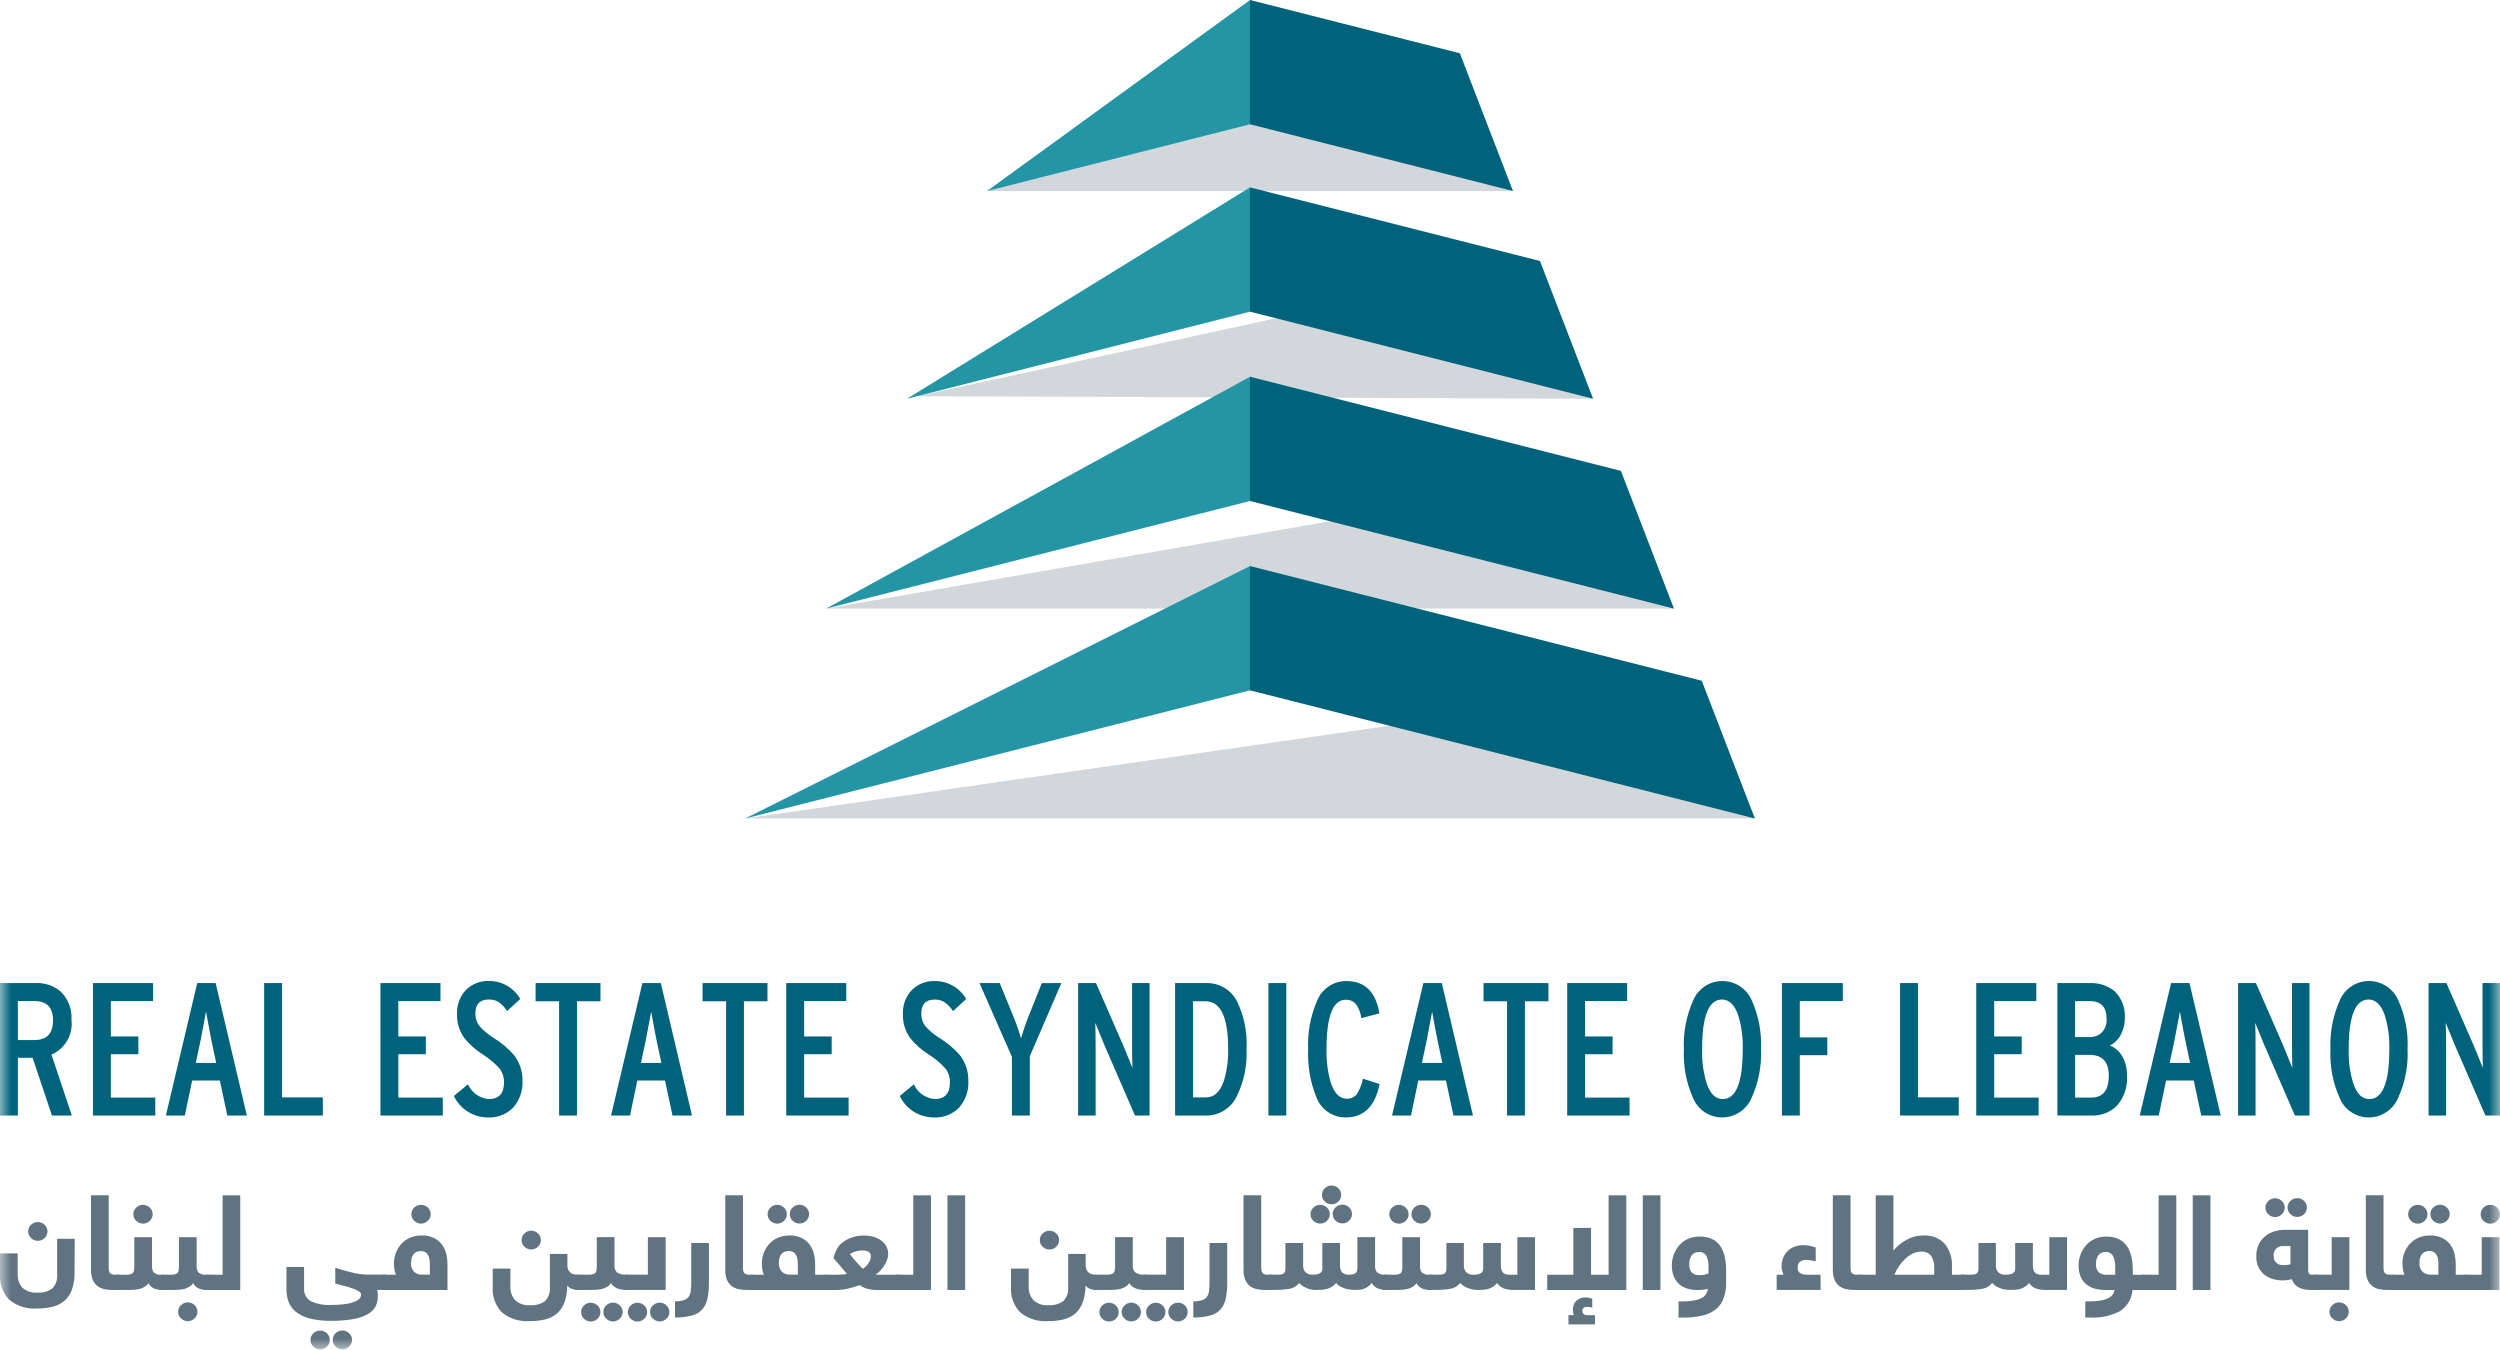 <svg width="113" height="61" viewBox="0 0 113 61" fill="none" xmlns="http://www.w3.org/2000/svg">
<path d="M44.613 8.635H68.389L65.55 2.537L44.613 8.635Z" fill="#D1D7DB"/>
<path d="M41.445 17.909L72.007 18.024L69.29 11.866L41.445 17.909Z" fill="#D1D7DB"/>
<path d="M37.336 27.51H75.664L72.964 21.335L37.336 27.51Z" fill="#D1D7DB"/>
<path d="M33.679 36.996H79.322L76.633 30.811L33.679 36.996Z" fill="#D1D7DB"/>
<path d="M56.5 0V5.617L68.387 8.635L65.986 2.408L56.5 0Z" fill="#00637B"/>
<path d="M56.5 8.47V14.087L72.007 18.024L69.606 11.797L56.5 8.47Z" fill="#00637B"/>
<path d="M56.5 17.028V22.645L75.664 27.51L73.265 21.284L56.5 17.028Z" fill="#00637B"/>
<path d="M56.5 25.586V31.203L79.321 36.997L76.92 30.77L56.5 25.586Z" fill="#00637B"/>
<path d="M56.5 0L44.613 8.635L56.5 5.617V0Z" fill="#2495A5"/>
<path d="M56.5 8.47V14.087L40.993 18.024L56.5 8.47Z" fill="#2495A5"/>
<path d="M56.5 17.028V22.645L37.336 27.51L56.5 17.028Z" fill="#2495A5"/>
<path d="M56.5 25.586V31.203L33.679 36.997L56.5 25.586Z" fill="#2495A5"/>
<mask id="mask0_608_2228" style="mask-type:luminance" maskUnits="userSpaceOnUse" x="0" y="0" width="113" height="61">
<path d="M113 0H0V60.99H113V0Z" fill="white"/>
</mask>
<g mask="url(#mask0_608_2228)">
<path d="M3.247 50.422H2.348L1.475 47.814H0.808V50.422H0V44.435H1.623C2.032 44.417 2.433 44.555 2.744 44.82C2.913 44.985 3.043 45.184 3.127 45.404C3.211 45.624 3.246 45.86 3.23 46.095C3.27 46.419 3.203 46.748 3.04 47.032C2.877 47.316 2.626 47.539 2.326 47.669L3.247 50.422ZM2.397 46.12C2.397 45.538 2.117 45.248 1.557 45.248H0.808V47.01H1.558C2.118 47.01 2.397 46.713 2.397 46.12Z" fill="#00637B"/>
<path d="M7.02 50.422H4.202V44.435H6.915V45.248H5.01V46.847H6.254V47.651H5.01V49.611H7.02L7.02 50.422Z" fill="#00637B"/>
<path d="M11.157 50.422H10.275L9.937 48.84H8.685L8.355 50.422H7.498L8.915 44.435H9.747L11.157 50.422ZM9.772 48.044L9.558 47.035C9.531 46.916 9.449 46.48 9.311 45.729C9.256 46.031 9.174 46.466 9.064 47.035L8.85 48.044H9.772Z" fill="#00637B"/>
<path d="M14.592 50.422H11.939V44.435H12.747V49.601H14.593L14.592 50.422Z" fill="#00637B"/>
<path d="M20.014 50.422H17.196V44.435H19.91V45.248H18.004V46.847H19.248V47.651H18.004V49.611H20.014L20.014 50.422Z" fill="#00637B"/>
<path d="M23.615 48.868C23.635 49.302 23.488 49.727 23.203 50.055C23.053 50.21 22.872 50.331 22.672 50.409C22.471 50.487 22.256 50.52 22.041 50.508C21.722 50.507 21.409 50.415 21.139 50.243C20.869 50.072 20.653 49.827 20.517 49.538L21.151 49.011C21.234 49.196 21.365 49.356 21.53 49.473C21.695 49.59 21.889 49.661 22.091 49.678C22.552 49.678 22.783 49.424 22.783 48.917C22.788 48.699 22.72 48.485 22.59 48.31C22.364 48.056 22.103 47.836 21.815 47.657C21.504 47.46 21.227 47.215 20.995 46.93C20.765 46.613 20.646 46.228 20.657 45.836C20.648 45.639 20.679 45.441 20.747 45.256C20.815 45.07 20.919 44.9 21.052 44.754C21.191 44.614 21.357 44.505 21.54 44.434C21.723 44.362 21.919 44.33 22.116 44.34C22.4 44.34 22.679 44.415 22.925 44.558C23.171 44.701 23.375 44.906 23.516 45.152L22.923 45.699C22.819 45.539 22.686 45.4 22.532 45.289C22.398 45.211 22.245 45.172 22.091 45.178C21.689 45.178 21.488 45.388 21.488 45.809C21.482 46.012 21.544 46.211 21.666 46.373C21.858 46.59 22.081 46.776 22.329 46.926C22.672 47.136 22.98 47.399 23.244 47.703C23.496 48.037 23.627 48.447 23.615 48.864" fill="#00637B"/>
<path d="M27.142 45.257H26.079V50.422H25.271V45.257H24.209V44.435H27.142V45.257Z" fill="#00637B"/>
<path d="M31.279 50.422H30.397L30.059 48.84H28.807L28.477 50.422H27.62L29.037 44.435H29.869L31.279 50.422ZM29.894 48.044L29.68 47.035C29.653 46.916 29.57 46.48 29.433 45.729C29.378 46.031 29.296 46.466 29.186 47.035L28.972 48.044H29.894Z" fill="#00637B"/>
<path d="M34.69 45.257H33.626V50.422H32.819V45.257H31.756V44.435H34.69V45.257Z" fill="#00637B"/>
<path d="M38.356 50.422H35.538V44.435H38.251V45.248H36.348V46.847H37.592V47.651H36.348V49.611H38.358L38.356 50.422Z" fill="#00637B"/>
<path d="M43.77 48.869C43.789 49.302 43.642 49.727 43.358 50.056C43.208 50.21 43.027 50.331 42.826 50.409C42.626 50.487 42.411 50.521 42.196 50.508C41.876 50.507 41.563 50.415 41.293 50.244C41.023 50.072 40.808 49.828 40.671 49.538L41.306 49.011C41.389 49.196 41.519 49.356 41.685 49.473C41.85 49.59 42.044 49.661 42.245 49.678C42.707 49.678 42.938 49.425 42.938 48.917C42.942 48.699 42.874 48.485 42.744 48.31C42.519 48.056 42.258 47.836 41.969 47.657C41.659 47.461 41.382 47.217 41.149 46.934C40.919 46.616 40.8 46.232 40.811 45.84C40.803 45.642 40.834 45.445 40.901 45.259C40.969 45.074 41.073 44.903 41.207 44.758C41.345 44.618 41.511 44.509 41.694 44.437C41.878 44.366 42.074 44.334 42.27 44.343C42.554 44.344 42.834 44.419 43.079 44.562C43.325 44.704 43.529 44.909 43.671 45.156L43.078 45.703C42.974 45.543 42.841 45.404 42.686 45.292C42.553 45.214 42.4 45.176 42.245 45.181C41.843 45.181 41.643 45.392 41.643 45.813C41.636 46.016 41.699 46.214 41.82 46.377C42.012 46.593 42.236 46.78 42.483 46.929C42.826 47.14 43.135 47.402 43.398 47.707C43.65 48.041 43.781 48.45 43.769 48.868" fill="#00637B"/>
<path d="M47.973 44.435L46.547 47.745V50.422H45.739V47.771L44.273 44.435H45.188L45.699 45.684C45.874 46.091 46.025 46.508 46.151 46.933C46.276 46.506 46.424 46.087 46.596 45.677L47.091 44.437L47.973 44.435Z" fill="#00637B"/>
<path d="M51.96 50.422H51.301L49.909 47.215C49.799 46.941 49.665 46.613 49.507 46.231C49.517 46.528 49.523 46.927 49.523 47.428V50.422H48.731V44.435H49.539L50.783 47.283L51.185 48.267C51.174 47.971 51.169 47.571 51.169 47.07V44.435H51.96V50.422Z" fill="#00637B"/>
<path d="M56.343 47.403C56.381 48.154 56.225 48.902 55.891 49.576C55.765 49.832 55.569 50.048 55.325 50.198C55.082 50.348 54.801 50.425 54.515 50.422H53.114V44.436H54.515C54.8 44.426 55.082 44.497 55.328 44.641C55.575 44.785 55.775 44.995 55.907 45.248C56.234 45.918 56.384 46.66 56.344 47.403M55.512 47.403C55.512 45.972 55.171 45.257 54.49 45.257H53.922V49.601H54.514C54.871 49.601 55.135 49.367 55.305 48.898C55.458 48.414 55.527 47.908 55.511 47.401" fill="#00637B"/>
<path d="M58.14 44.435H57.332V50.422H58.14V44.435Z" fill="#00637B"/>
<path d="M62.358 49.002C62.155 50.007 61.644 50.509 60.826 50.509C60.541 50.511 60.263 50.426 60.027 50.266C59.792 50.106 59.611 49.878 59.508 49.613C59.225 48.923 59.096 48.18 59.129 47.435C59.093 46.682 59.231 45.931 59.531 45.24C59.635 44.975 59.816 44.748 60.051 44.588C60.286 44.428 60.564 44.343 60.849 44.343C61.689 44.343 62.189 44.83 62.349 45.805L61.533 46.019C61.505 45.798 61.426 45.587 61.302 45.403C61.245 45.332 61.172 45.275 61.089 45.238C61.006 45.201 60.915 45.184 60.824 45.19C60.247 45.19 59.959 45.932 59.959 47.417C59.944 47.937 60.01 48.455 60.156 48.954C60.316 49.426 60.557 49.662 60.882 49.662C60.968 49.665 61.054 49.647 61.133 49.61C61.211 49.573 61.28 49.519 61.334 49.45C61.465 49.237 61.557 49.002 61.606 48.756L62.358 49.002Z" fill="#00637B"/>
<path d="M66.577 50.422H65.696L65.358 48.84H64.106L63.776 50.422H62.92L64.337 44.435H65.169L66.577 50.422ZM65.193 48.044L64.979 47.035C64.952 46.916 64.869 46.48 64.732 45.729C64.677 46.031 64.595 46.466 64.485 47.035L64.271 48.044H65.193Z" fill="#00637B"/>
<path d="M69.989 45.257H68.925V50.422H68.118V45.257H67.055V44.435H69.989V45.257Z" fill="#00637B"/>
<path d="M73.655 50.422H70.837V44.435H73.548V45.248H71.645V46.847H72.889V47.651H71.645V49.611H73.655L73.655 50.422Z" fill="#00637B"/>
<path d="M79.597 47.416C79.631 48.171 79.487 48.923 79.177 49.611C79.068 49.876 78.883 50.102 78.645 50.262C78.407 50.422 78.128 50.507 77.842 50.508C77.558 50.509 77.281 50.425 77.046 50.267C76.811 50.108 76.629 49.883 76.523 49.62C76.218 48.933 76.076 48.184 76.111 47.433C76.077 46.68 76.218 45.929 76.523 45.239C76.629 44.974 76.813 44.747 77.049 44.587C77.285 44.427 77.564 44.342 77.85 44.342C78.135 44.341 78.414 44.426 78.651 44.584C78.889 44.742 79.075 44.966 79.185 45.23C79.49 45.916 79.631 46.665 79.597 47.416ZM78.773 47.437C78.788 46.914 78.719 46.391 78.567 45.889C78.402 45.416 78.157 45.179 77.833 45.179C77.234 45.179 76.935 45.926 76.935 47.42C76.92 47.944 76.989 48.466 77.141 48.968C77.301 49.441 77.542 49.678 77.866 49.678C78.469 49.678 78.771 48.931 78.771 47.437" fill="#00637B"/>
<path d="M83.296 45.248H81.351V46.89H82.595V47.694H81.351V50.423H80.543V44.435H83.295L83.296 45.248Z" fill="#00637B"/>
<path d="M88.536 50.422H85.882V44.435H86.691V49.601H88.536L88.536 50.422Z" fill="#00637B"/>
<path d="M92.145 50.422H89.327V44.435H92.04V45.248H90.137V46.847H91.381V47.651H90.137V49.611H92.147L92.145 50.422Z" fill="#00637B"/>
<path d="M96.142 48.618C96.175 49.104 96.018 49.583 95.705 49.956C95.553 50.113 95.37 50.236 95.166 50.316C94.963 50.397 94.745 50.433 94.527 50.422H92.994V44.436H94.445C94.86 44.413 95.269 44.547 95.59 44.812C95.747 44.969 95.869 45.157 95.948 45.366C96.025 45.574 96.058 45.796 96.042 46.018C96.045 46.267 95.989 46.514 95.877 46.736C95.77 46.962 95.59 47.146 95.366 47.258C95.61 47.352 95.812 47.53 95.934 47.761C96.077 48.024 96.148 48.32 96.14 48.62M95.217 46.046C95.217 45.516 94.967 45.251 94.468 45.25H93.792V46.875H94.451C94.552 46.879 94.654 46.863 94.749 46.827C94.844 46.791 94.93 46.736 95.004 46.666C95.08 46.582 95.138 46.484 95.175 46.378C95.212 46.271 95.227 46.158 95.218 46.046M95.319 48.62C95.319 47.993 95.025 47.679 94.437 47.679H93.794V49.612H94.519C95.052 49.612 95.319 49.281 95.319 48.62Z" fill="#00637B"/>
<path d="M100.377 50.422H99.496L99.158 48.84H97.906L97.576 50.422H96.716L98.133 44.435H98.965L100.377 50.422ZM98.993 48.044L98.778 47.035C98.751 46.916 98.668 46.48 98.531 45.729C98.476 46.031 98.393 46.466 98.284 47.035L98.069 48.044H98.993Z" fill="#00637B"/>
<path d="M104.389 50.422H103.73L102.338 47.215C102.228 46.941 102.094 46.613 101.936 46.231C101.947 46.528 101.952 46.927 101.952 47.428V50.422H101.161V44.435H101.969L103.212 47.283C103.322 47.551 103.456 47.879 103.614 48.267C103.603 47.971 103.598 47.571 103.598 47.07V44.435H104.389V50.422Z" fill="#00637B"/>
<path d="M108.822 47.416C108.856 48.171 108.712 48.923 108.402 49.611C108.293 49.876 108.108 50.102 107.871 50.262C107.633 50.422 107.353 50.507 107.067 50.508C106.784 50.509 106.506 50.425 106.271 50.266C106.036 50.108 105.854 49.883 105.749 49.62C105.443 48.933 105.302 48.184 105.337 47.433C105.303 46.68 105.444 45.929 105.749 45.239C105.855 44.974 106.038 44.747 106.275 44.587C106.511 44.427 106.79 44.342 107.075 44.342C107.36 44.341 107.639 44.426 107.877 44.584C108.115 44.742 108.3 44.966 108.41 45.23C108.716 45.916 108.857 46.665 108.822 47.416ZM107.998 47.437C108.014 46.914 107.944 46.391 107.792 45.889C107.627 45.416 107.383 45.179 107.059 45.179C106.46 45.179 106.161 45.926 106.161 47.42C106.145 47.944 106.215 48.466 106.367 48.968C106.526 49.441 106.768 49.678 107.092 49.678C107.695 49.678 107.997 48.931 107.997 47.437" fill="#00637B"/>
<path d="M113 50.422H112.341L110.948 47.215C110.838 46.941 110.704 46.613 110.546 46.231C110.557 46.528 110.563 46.927 110.563 47.428V50.422H109.771V44.435H110.579L111.823 47.283C111.933 47.551 112.067 47.879 112.225 48.267C112.214 47.971 112.209 47.571 112.209 47.07V44.435H113V50.422Z" fill="#00637B"/>
<path d="M3.37 57.497C3.378 57.765 3.338 58.031 3.254 58.285C3.186 58.479 3.071 58.653 2.918 58.791C2.764 58.923 2.581 59.017 2.383 59.064C2.151 59.12 1.912 59.147 1.673 59.145C1.221 59.178 0.773 59.038 0.422 58.752C0.274 58.599 0.16 58.417 0.087 58.218C0.014 58.018 -0.015 57.805 -3.55765e-06 57.593V56.653H0.799V57.563C0.784 57.796 0.859 58.026 1.011 58.204C1.105 58.286 1.215 58.348 1.333 58.386C1.452 58.424 1.577 58.438 1.701 58.426C1.938 58.444 2.174 58.377 2.366 58.237C2.445 58.154 2.506 58.054 2.543 57.945C2.581 57.836 2.594 57.72 2.583 57.605V55.993H3.377L3.37 57.497ZM1.273 55.662C1.272 55.606 1.284 55.55 1.306 55.498C1.328 55.446 1.361 55.399 1.403 55.361C1.485 55.28 1.595 55.235 1.71 55.235C1.826 55.235 1.936 55.28 2.018 55.361C2.059 55.399 2.091 55.446 2.113 55.497C2.136 55.549 2.147 55.604 2.147 55.66C2.147 55.716 2.136 55.772 2.113 55.823C2.091 55.875 2.059 55.921 2.018 55.96C1.936 56.04 1.826 56.086 1.71 56.086C1.595 56.086 1.485 56.04 1.403 55.96C1.361 55.921 1.328 55.875 1.306 55.823C1.284 55.771 1.272 55.715 1.273 55.658" fill="#607380"/>
<path d="M5.566 57.947C5.575 58.044 5.555 58.142 5.508 58.228C5.486 58.255 5.458 58.276 5.427 58.29C5.395 58.303 5.361 58.309 5.326 58.306H5.068C4.938 58.308 4.809 58.292 4.683 58.261C4.573 58.234 4.47 58.183 4.382 58.11C4.294 58.035 4.226 57.939 4.185 57.831C4.134 57.694 4.11 57.547 4.114 57.4V54.027H4.914V57.293C4.914 57.433 4.939 57.522 4.991 57.56C5.056 57.602 5.132 57.622 5.209 57.617H5.326C5.357 57.617 5.388 57.62 5.418 57.625C5.447 57.632 5.474 57.646 5.495 57.667C5.52 57.696 5.537 57.73 5.545 57.768C5.559 57.826 5.565 57.887 5.564 57.947" fill="#607380"/>
<path d="M5.695 57.617C5.797 57.627 5.899 57.605 5.987 57.555C6.042 57.513 6.071 57.418 6.071 57.27V55.922H6.87V57.204C6.86 57.317 6.89 57.43 6.957 57.522C7.067 57.602 7.203 57.636 7.338 57.618C7.369 57.618 7.4 57.621 7.43 57.627C7.459 57.633 7.486 57.648 7.507 57.669C7.532 57.697 7.55 57.732 7.557 57.769C7.572 57.828 7.578 57.888 7.576 57.949C7.585 58.046 7.565 58.144 7.518 58.23C7.496 58.257 7.468 58.278 7.436 58.292C7.405 58.305 7.37 58.311 7.336 58.308C7.219 58.309 7.102 58.289 6.992 58.252C6.871 58.205 6.773 58.115 6.715 58C6.667 58.067 6.606 58.123 6.536 58.165C6.467 58.207 6.393 58.238 6.315 58.258C6.235 58.278 6.154 58.291 6.072 58.297C5.988 58.303 5.904 58.306 5.821 58.306H5.318C5.287 58.306 5.256 58.303 5.226 58.297C5.197 58.291 5.17 58.276 5.149 58.255C5.124 58.227 5.107 58.192 5.099 58.155C5.085 58.096 5.079 58.035 5.081 57.975C5.072 57.878 5.092 57.78 5.139 57.694C5.161 57.667 5.189 57.646 5.22 57.633C5.252 57.619 5.286 57.613 5.32 57.616L5.695 57.617ZM6.027 54.885C6.027 54.829 6.038 54.773 6.06 54.721C6.082 54.669 6.115 54.622 6.157 54.584C6.239 54.503 6.349 54.458 6.464 54.458C6.579 54.458 6.689 54.503 6.772 54.584C6.812 54.622 6.845 54.669 6.867 54.72C6.889 54.772 6.901 54.827 6.901 54.883C6.901 54.939 6.889 54.995 6.867 55.046C6.845 55.098 6.812 55.144 6.772 55.183C6.689 55.263 6.579 55.309 6.464 55.309C6.349 55.309 6.239 55.263 6.157 55.183C6.115 55.144 6.082 55.098 6.06 55.046C6.038 54.994 6.027 54.938 6.027 54.881" fill="#607380"/>
<path d="M7.713 57.617C7.815 57.626 7.917 57.604 8.005 57.554C8.06 57.512 8.088 57.418 8.088 57.27V55.922H8.888V57.204C8.877 57.317 8.908 57.43 8.974 57.522C9.084 57.602 9.221 57.636 9.355 57.617C9.386 57.617 9.417 57.62 9.448 57.627C9.477 57.633 9.504 57.647 9.525 57.668C9.55 57.697 9.567 57.731 9.575 57.769C9.589 57.828 9.595 57.888 9.594 57.948C9.603 58.046 9.582 58.144 9.535 58.23C9.514 58.257 9.486 58.278 9.454 58.291C9.423 58.305 9.388 58.311 9.354 58.308C9.237 58.308 9.12 58.289 9.01 58.251C8.889 58.205 8.791 58.115 8.733 58C8.685 58.066 8.624 58.123 8.554 58.165C8.485 58.206 8.411 58.238 8.333 58.258C8.253 58.278 8.172 58.291 8.09 58.296C8.006 58.302 7.922 58.306 7.839 58.306H7.336C7.305 58.306 7.274 58.303 7.244 58.296C7.215 58.29 7.188 58.276 7.167 58.255C7.142 58.226 7.124 58.191 7.117 58.154C7.103 58.095 7.097 58.035 7.099 57.974C7.09 57.877 7.11 57.779 7.157 57.693C7.179 57.666 7.206 57.645 7.238 57.632C7.27 57.618 7.304 57.612 7.338 57.615L7.713 57.617ZM8.051 59.295C8.051 59.238 8.062 59.182 8.084 59.13C8.106 59.078 8.139 59.032 8.181 58.993C8.263 58.913 8.373 58.867 8.488 58.867C8.603 58.867 8.714 58.913 8.796 58.993C8.836 59.032 8.869 59.078 8.891 59.13C8.913 59.181 8.925 59.237 8.925 59.293C8.925 59.349 8.913 59.404 8.891 59.456C8.869 59.507 8.836 59.554 8.796 59.592C8.714 59.673 8.603 59.718 8.488 59.718C8.373 59.718 8.263 59.673 8.181 59.592C8.139 59.554 8.106 59.507 8.084 59.455C8.062 59.403 8.051 59.347 8.051 59.291" fill="#607380"/>
<path d="M10.062 57.617V54.029H10.859V58.307H9.352C9.321 58.307 9.29 58.304 9.259 58.298C9.23 58.292 9.203 58.277 9.183 58.256C9.157 58.227 9.14 58.193 9.132 58.156C9.118 58.097 9.112 58.036 9.114 57.976C9.105 57.878 9.126 57.78 9.172 57.694C9.194 57.668 9.222 57.647 9.254 57.633C9.285 57.619 9.32 57.614 9.354 57.616L10.062 57.617Z" fill="#607380"/>
<path d="M17.049 58.307C17.057 58.342 17.064 58.383 17.071 58.427C17.077 58.478 17.08 58.531 17.08 58.583C17.081 58.737 17.049 58.891 16.984 59.032C16.909 59.179 16.793 59.301 16.649 59.383C16.449 59.498 16.23 59.577 16.003 59.617C15.665 59.679 15.321 59.707 14.976 59.701C14.642 59.709 14.307 59.672 13.983 59.59C13.757 59.533 13.545 59.429 13.362 59.285C13.215 59.165 13.104 59.007 13.039 58.829C12.976 58.647 12.945 58.456 12.947 58.263V57.269H13.745V58.239C13.737 58.351 13.76 58.463 13.811 58.563C13.862 58.663 13.939 58.747 14.034 58.806C14.332 58.945 14.661 59.006 14.989 58.982C15.22 58.985 15.452 58.968 15.681 58.932C15.821 58.91 15.957 58.87 16.087 58.812C16.163 58.78 16.229 58.728 16.277 58.661C16.304 58.62 16.32 58.572 16.323 58.523C16.322 58.495 16.313 58.467 16.299 58.443C16.284 58.418 16.264 58.398 16.24 58.383C16.167 58.331 16.087 58.29 16.003 58.26C15.883 58.214 15.759 58.175 15.634 58.143C15.491 58.105 15.331 58.064 15.154 58.02V57.307C15.425 57.391 15.684 57.462 15.932 57.522C16.149 57.578 16.371 57.608 16.594 57.612H17.363C17.394 57.612 17.425 57.615 17.455 57.621C17.484 57.628 17.511 57.642 17.532 57.663C17.557 57.691 17.575 57.726 17.582 57.764C17.596 57.822 17.602 57.883 17.601 57.943C17.61 58.041 17.589 58.139 17.543 58.225C17.521 58.252 17.493 58.273 17.461 58.286C17.43 58.3 17.395 58.305 17.361 58.303L17.049 58.307ZM14.034 60.568C14.033 60.511 14.044 60.455 14.066 60.403C14.089 60.351 14.122 60.305 14.163 60.266C14.245 60.186 14.356 60.141 14.471 60.141C14.586 60.141 14.696 60.186 14.778 60.266C14.819 60.305 14.851 60.351 14.874 60.403C14.896 60.454 14.907 60.51 14.907 60.566C14.907 60.622 14.896 60.678 14.874 60.729C14.851 60.781 14.819 60.827 14.778 60.865C14.696 60.946 14.586 60.991 14.471 60.991C14.356 60.991 14.245 60.946 14.163 60.865C14.122 60.827 14.089 60.78 14.066 60.728C14.044 60.676 14.033 60.62 14.034 60.564M15.039 60.564C15.038 60.507 15.049 60.451 15.072 60.399C15.094 60.347 15.127 60.301 15.168 60.262C15.25 60.182 15.361 60.137 15.476 60.137C15.591 60.137 15.701 60.182 15.783 60.262C15.824 60.301 15.857 60.347 15.879 60.399C15.901 60.45 15.912 60.506 15.912 60.562C15.912 60.618 15.901 60.673 15.879 60.725C15.857 60.776 15.824 60.823 15.783 60.861C15.701 60.942 15.591 60.987 15.476 60.987C15.361 60.987 15.25 60.942 15.168 60.861C15.127 60.823 15.094 60.776 15.072 60.724C15.049 60.672 15.038 60.616 15.039 60.56" fill="#607380"/>
<path d="M17.898 57.617C17.861 57.541 17.837 57.459 17.827 57.375C17.813 57.285 17.806 57.194 17.805 57.102C17.806 56.945 17.834 56.789 17.889 56.641C17.942 56.492 18.024 56.355 18.129 56.237C18.238 56.116 18.372 56.019 18.52 55.952C18.689 55.878 18.872 55.841 19.057 55.844C19.257 55.837 19.456 55.879 19.636 55.967C19.779 56.041 19.901 56.148 19.994 56.279C20.081 56.406 20.143 56.548 20.176 56.698C20.21 56.845 20.226 56.995 20.226 57.145V58.307H17.362C17.331 58.308 17.3 58.305 17.27 58.298C17.241 58.292 17.214 58.278 17.193 58.257C17.168 58.228 17.15 58.193 17.142 58.156C17.129 58.097 17.123 58.037 17.124 57.977C17.116 57.879 17.136 57.781 17.183 57.695C17.204 57.669 17.232 57.648 17.264 57.634C17.295 57.621 17.33 57.615 17.364 57.617H17.898ZM18.58 57.065C18.571 57.143 18.58 57.222 18.605 57.297C18.631 57.372 18.673 57.44 18.728 57.496C18.829 57.577 18.955 57.62 19.085 57.616H19.429V57.161C19.429 57.084 19.424 57.007 19.414 56.93C19.405 56.862 19.384 56.796 19.352 56.735C19.322 56.68 19.279 56.633 19.226 56.6C19.165 56.564 19.095 56.547 19.025 56.55C18.951 56.547 18.878 56.562 18.812 56.594C18.759 56.623 18.713 56.663 18.677 56.711C18.641 56.76 18.616 56.816 18.603 56.876C18.589 56.938 18.582 57.001 18.582 57.064M18.594 54.883C18.593 54.827 18.604 54.771 18.627 54.719C18.649 54.667 18.682 54.62 18.723 54.582C18.805 54.501 18.916 54.456 19.031 54.456C19.146 54.456 19.256 54.501 19.338 54.582C19.379 54.62 19.412 54.667 19.434 54.718C19.456 54.77 19.468 54.825 19.468 54.881C19.468 54.938 19.456 54.993 19.434 55.044C19.412 55.096 19.379 55.142 19.338 55.181C19.256 55.261 19.146 55.307 19.031 55.307C18.916 55.307 18.805 55.261 18.723 55.181C18.682 55.142 18.649 55.096 18.627 55.044C18.604 54.992 18.593 54.936 18.594 54.879" fill="#607380"/>
<path d="M26.108 58.306C26.029 58.303 25.95 58.289 25.874 58.265C25.781 58.24 25.699 58.185 25.641 58.109C25.641 58.371 25.596 58.632 25.509 58.879C25.439 59.069 25.324 59.239 25.173 59.373C25.021 59.501 24.841 59.592 24.647 59.637C24.417 59.692 24.181 59.718 23.944 59.715C23.492 59.748 23.045 59.609 22.692 59.325C22.544 59.173 22.43 58.99 22.357 58.79C22.284 58.589 22.255 58.376 22.271 58.163V57.342H23.07V58.134C23.062 58.25 23.078 58.367 23.116 58.477C23.154 58.587 23.214 58.688 23.292 58.775C23.383 58.854 23.488 58.914 23.602 58.953C23.716 58.991 23.836 59.005 23.956 58.996C24.198 59.016 24.439 58.949 24.636 58.808C24.716 58.725 24.777 58.625 24.814 58.516C24.852 58.407 24.866 58.291 24.854 58.176V56.678H25.647V57.199C25.644 57.268 25.658 57.337 25.686 57.4C25.711 57.451 25.746 57.495 25.791 57.529C25.835 57.562 25.885 57.585 25.939 57.598C25.994 57.612 26.051 57.619 26.108 57.619C26.139 57.619 26.17 57.622 26.201 57.628C26.23 57.634 26.256 57.648 26.277 57.669C26.303 57.698 26.32 57.733 26.328 57.77C26.342 57.829 26.348 57.889 26.346 57.949C26.355 58.047 26.335 58.145 26.288 58.231C26.266 58.257 26.238 58.278 26.207 58.292C26.175 58.306 26.141 58.311 26.107 58.309M23.574 56.053C23.574 55.997 23.585 55.941 23.607 55.889C23.629 55.837 23.663 55.79 23.704 55.752C23.786 55.671 23.897 55.626 24.012 55.626C24.127 55.626 24.237 55.671 24.319 55.752C24.36 55.79 24.392 55.837 24.415 55.888C24.437 55.94 24.448 55.995 24.448 56.051C24.448 56.107 24.437 56.163 24.415 56.214C24.392 56.266 24.36 56.312 24.319 56.351C24.237 56.431 24.127 56.477 24.012 56.477C23.897 56.477 23.786 56.431 23.704 56.351C23.663 56.312 23.629 56.266 23.607 56.214C23.585 56.162 23.574 56.106 23.574 56.049" fill="#607380"/>
<path d="M28.308 58.305C28.247 58.305 28.185 58.3 28.124 58.293C28.059 58.285 27.995 58.27 27.933 58.248C27.871 58.225 27.812 58.194 27.758 58.155C27.701 58.114 27.654 58.061 27.619 57.999C27.572 58.066 27.511 58.122 27.441 58.164C27.372 58.206 27.297 58.237 27.22 58.257C27.14 58.277 27.059 58.29 26.977 58.296C26.893 58.302 26.809 58.305 26.726 58.305H26.108C26.077 58.305 26.046 58.302 26.016 58.296C25.987 58.29 25.96 58.275 25.939 58.254C25.914 58.225 25.897 58.191 25.889 58.154C25.875 58.095 25.869 58.034 25.87 57.974C25.861 57.876 25.882 57.778 25.929 57.692C25.95 57.666 25.978 57.645 26.01 57.631C26.041 57.617 26.076 57.612 26.11 57.614H26.6C26.701 57.624 26.803 57.602 26.892 57.552C26.948 57.51 26.975 57.415 26.975 57.267V55.919H27.775V57.201C27.769 57.259 27.777 57.319 27.798 57.374C27.819 57.429 27.852 57.478 27.895 57.518C28.019 57.594 28.165 57.628 28.31 57.614C28.341 57.614 28.372 57.617 28.402 57.623C28.431 57.63 28.458 57.644 28.479 57.665C28.505 57.694 28.522 57.728 28.529 57.766C28.544 57.824 28.55 57.885 28.548 57.945C28.557 58.043 28.537 58.141 28.49 58.227C28.468 58.254 28.44 58.275 28.409 58.288C28.377 58.302 28.343 58.307 28.308 58.305ZM26.266 59.31C26.265 59.253 26.276 59.197 26.299 59.145C26.321 59.093 26.354 59.047 26.395 59.008C26.477 58.928 26.588 58.883 26.703 58.883C26.818 58.883 26.928 58.928 27.011 59.008C27.051 59.047 27.084 59.093 27.106 59.145C27.128 59.196 27.14 59.252 27.14 59.308C27.14 59.364 27.128 59.419 27.106 59.471C27.084 59.522 27.051 59.569 27.011 59.607C26.928 59.688 26.818 59.733 26.703 59.733C26.588 59.733 26.477 59.688 26.395 59.607C26.354 59.569 26.321 59.522 26.299 59.47C26.277 59.418 26.266 59.362 26.266 59.306M27.271 59.306C27.27 59.249 27.282 59.193 27.304 59.141C27.326 59.089 27.359 59.043 27.401 59.004C27.483 58.924 27.593 58.878 27.708 58.878C27.823 58.878 27.934 58.924 28.016 59.004C28.057 59.043 28.089 59.089 28.111 59.141C28.134 59.192 28.145 59.248 28.145 59.304C28.145 59.36 28.134 59.415 28.111 59.467C28.089 59.518 28.057 59.565 28.016 59.603C27.934 59.684 27.823 59.729 27.708 59.729C27.593 59.729 27.483 59.684 27.401 59.603C27.359 59.565 27.326 59.518 27.304 59.466C27.282 59.414 27.27 59.358 27.271 59.302" fill="#607380"/>
<path d="M28.31 58.305C28.279 58.305 28.248 58.301 28.218 58.293C28.189 58.285 28.163 58.269 28.141 58.248C28.116 58.22 28.099 58.187 28.091 58.15C28.077 58.092 28.07 58.032 28.072 57.972C28.063 57.875 28.084 57.778 28.131 57.693C28.152 57.666 28.18 57.645 28.212 57.632C28.243 57.618 28.278 57.613 28.312 57.616H29.284V55.92H30.088V58.305H28.31ZM28.378 59.31C28.377 59.253 28.388 59.197 28.41 59.145C28.433 59.093 28.466 59.047 28.507 59.008C28.589 58.928 28.7 58.883 28.815 58.883C28.93 58.883 29.04 58.928 29.122 59.008C29.163 59.047 29.196 59.093 29.218 59.145C29.24 59.196 29.252 59.252 29.252 59.308C29.252 59.364 29.24 59.419 29.218 59.471C29.196 59.523 29.163 59.569 29.122 59.608C29.04 59.688 28.93 59.733 28.815 59.733C28.7 59.733 28.589 59.688 28.507 59.608C28.466 59.569 28.433 59.523 28.41 59.471C28.388 59.419 28.377 59.362 28.378 59.306M29.383 59.306C29.382 59.249 29.393 59.193 29.415 59.141C29.438 59.089 29.471 59.043 29.512 59.005C29.594 58.924 29.705 58.879 29.82 58.879C29.935 58.879 30.045 58.924 30.127 59.005C30.168 59.043 30.201 59.089 30.223 59.141C30.245 59.192 30.256 59.248 30.256 59.304C30.256 59.36 30.245 59.416 30.223 59.467C30.201 59.519 30.168 59.565 30.127 59.603C30.045 59.684 29.935 59.729 29.82 59.729C29.705 59.729 29.594 59.684 29.512 59.603C29.471 59.565 29.438 59.519 29.415 59.467C29.393 59.415 29.382 59.358 29.383 59.302" fill="#607380"/>
<path d="M31.244 56.185H32.043V57.971C32.047 58.216 32.024 58.461 31.975 58.702C31.94 58.882 31.858 59.05 31.738 59.19C31.612 59.324 31.45 59.419 31.271 59.463C31.023 59.525 30.767 59.555 30.511 59.553V58.821C30.645 58.822 30.779 58.804 30.908 58.768C30.995 58.742 31.072 58.689 31.126 58.617C31.179 58.538 31.212 58.447 31.222 58.353C31.237 58.227 31.245 58.1 31.244 57.973V56.185Z" fill="#607380"/>
<path d="M34.232 57.947C34.241 58.044 34.221 58.142 34.174 58.228C34.152 58.255 34.124 58.276 34.093 58.29C34.061 58.303 34.027 58.309 33.993 58.306H33.735C33.606 58.308 33.476 58.292 33.35 58.261C33.24 58.234 33.137 58.183 33.049 58.11C32.961 58.035 32.893 57.939 32.852 57.831C32.801 57.694 32.777 57.547 32.782 57.4V54.027H33.581V57.293C33.581 57.433 33.606 57.522 33.658 57.56C33.723 57.602 33.799 57.622 33.876 57.617H33.993C34.024 57.617 34.055 57.62 34.085 57.625C34.114 57.632 34.141 57.646 34.162 57.667C34.187 57.696 34.204 57.73 34.212 57.768C34.226 57.826 34.233 57.887 34.231 57.947" fill="#607380"/>
<path d="M34.528 57.617C34.492 57.541 34.468 57.459 34.457 57.375C34.444 57.285 34.436 57.194 34.436 57.102C34.436 56.945 34.464 56.789 34.519 56.641C34.573 56.492 34.654 56.355 34.759 56.237C34.867 56.116 34.999 56.02 35.146 55.952C35.314 55.877 35.495 55.841 35.678 55.844C35.879 55.837 36.077 55.879 36.257 55.967C36.399 56.041 36.521 56.148 36.614 56.279C36.7 56.406 36.762 56.548 36.795 56.699C36.828 56.845 36.845 56.995 36.845 57.145V57.618H37.319C37.35 57.618 37.381 57.621 37.411 57.628C37.44 57.634 37.467 57.648 37.488 57.669C37.513 57.698 37.531 57.732 37.538 57.77C37.552 57.828 37.559 57.889 37.557 57.949C37.566 58.047 37.545 58.145 37.498 58.231C37.477 58.258 37.449 58.279 37.417 58.292C37.386 58.306 37.351 58.312 37.317 58.309H33.983C33.952 58.309 33.921 58.306 33.891 58.3C33.862 58.294 33.835 58.279 33.814 58.258C33.789 58.23 33.772 58.195 33.764 58.158C33.75 58.099 33.744 58.039 33.746 57.978C33.737 57.881 33.757 57.783 33.804 57.697C33.826 57.67 33.854 57.649 33.885 57.636C33.917 57.622 33.951 57.617 33.986 57.619L34.528 57.617ZM34.694 54.886C34.693 54.829 34.704 54.773 34.727 54.721C34.749 54.669 34.782 54.622 34.823 54.584C34.905 54.503 35.016 54.458 35.131 54.458C35.246 54.458 35.356 54.503 35.438 54.584C35.479 54.623 35.511 54.669 35.533 54.721C35.556 54.772 35.567 54.827 35.567 54.883C35.567 54.94 35.556 54.995 35.533 55.047C35.511 55.098 35.479 55.144 35.438 55.183C35.356 55.264 35.246 55.309 35.131 55.309C35.016 55.309 34.905 55.264 34.823 55.183C34.782 55.145 34.749 55.098 34.727 55.046C34.705 54.994 34.693 54.938 34.694 54.881M35.205 57.062C35.196 57.141 35.204 57.22 35.23 57.295C35.255 57.369 35.297 57.438 35.352 57.494C35.453 57.575 35.58 57.617 35.709 57.614H36.061V57.158C36.061 57.081 36.056 57.004 36.046 56.928C36.037 56.859 36.017 56.793 35.984 56.733C35.955 56.678 35.911 56.631 35.858 56.597C35.794 56.561 35.722 56.544 35.649 56.547C35.576 56.544 35.503 56.56 35.437 56.592C35.384 56.62 35.337 56.66 35.302 56.709C35.266 56.758 35.241 56.814 35.228 56.873C35.213 56.935 35.206 56.998 35.206 57.062M35.698 54.881C35.697 54.824 35.708 54.768 35.731 54.716C35.753 54.664 35.786 54.618 35.828 54.58C35.91 54.499 36.02 54.454 36.135 54.454C36.25 54.454 36.361 54.499 36.443 54.58C36.483 54.618 36.516 54.664 36.538 54.716C36.56 54.767 36.572 54.823 36.572 54.879C36.572 54.935 36.56 54.99 36.538 55.042C36.516 55.093 36.483 55.14 36.443 55.178C36.361 55.259 36.25 55.304 36.135 55.304C36.02 55.304 35.91 55.259 35.828 55.178C35.786 55.14 35.753 55.093 35.731 55.041C35.708 54.99 35.697 54.934 35.698 54.877" fill="#607380"/>
<path d="M37.745 57.618C37.827 57.618 37.917 57.618 38.015 57.612C38.106 57.609 38.197 57.599 38.286 57.582L37.671 56.863C37.684 56.807 37.701 56.752 37.721 56.698C37.744 56.64 37.767 56.584 37.791 56.53C37.815 56.479 37.841 56.43 37.871 56.383C37.895 56.346 37.922 56.31 37.951 56.276C38.088 56.141 38.25 56.033 38.428 55.961C38.62 55.883 38.826 55.843 39.034 55.845C39.201 55.842 39.367 55.866 39.526 55.917C39.653 55.958 39.77 56.022 39.873 56.106C39.961 56.178 40.032 56.269 40.079 56.372C40.123 56.468 40.147 56.572 40.147 56.677C40.139 56.843 40.089 57.003 40.003 57.145C39.898 57.331 39.754 57.492 39.581 57.618H40.572C40.603 57.618 40.634 57.621 40.664 57.627C40.693 57.633 40.72 57.647 40.741 57.668C40.766 57.697 40.784 57.731 40.791 57.769C40.805 57.828 40.811 57.888 40.809 57.949C40.819 58.046 40.798 58.144 40.751 58.23C40.73 58.257 40.702 58.278 40.67 58.291C40.638 58.305 40.604 58.311 40.57 58.308H39.582C39.461 58.306 39.34 58.289 39.222 58.258C39.091 58.225 38.966 58.167 38.856 58.087C38.679 58.153 38.497 58.207 38.312 58.249C38.133 58.289 37.951 58.309 37.768 58.309H37.321C37.29 58.309 37.259 58.306 37.229 58.3C37.2 58.294 37.173 58.279 37.152 58.258C37.127 58.23 37.109 58.195 37.102 58.158C37.088 58.099 37.082 58.038 37.083 57.978C37.075 57.88 37.095 57.782 37.142 57.697C37.163 57.67 37.191 57.649 37.223 57.635C37.254 57.622 37.289 57.616 37.323 57.619L37.745 57.618ZM39.011 56.522C38.889 56.519 38.766 56.535 38.649 56.572C38.566 56.598 38.488 56.636 38.415 56.683C38.452 56.735 38.495 56.791 38.544 56.851C38.594 56.91 38.645 56.971 38.698 57.031C38.751 57.09 38.803 57.149 38.855 57.205C38.9 57.255 38.948 57.303 38.999 57.348C39.108 57.283 39.198 57.191 39.263 57.082C39.321 56.998 39.356 56.899 39.364 56.797C39.363 56.766 39.359 56.735 39.351 56.705C39.343 56.671 39.325 56.639 39.301 56.615C39.27 56.585 39.234 56.562 39.193 56.549C39.135 56.529 39.073 56.52 39.011 56.522Z" fill="#607380"/>
<path d="M41.281 57.617V54.029H42.08V58.307H40.572C40.541 58.307 40.51 58.304 40.48 58.298C40.451 58.292 40.424 58.277 40.403 58.256C40.378 58.227 40.36 58.193 40.353 58.156C40.339 58.097 40.333 58.036 40.335 57.976C40.326 57.878 40.346 57.78 40.393 57.694C40.414 57.668 40.442 57.647 40.474 57.633C40.506 57.619 40.54 57.614 40.574 57.616L41.281 57.617Z" fill="#607380"/>
<path d="M43.624 54.029H42.825V58.307H43.624V54.029Z" fill="#607380"/>
<path d="M49.535 58.306C49.455 58.303 49.377 58.289 49.3 58.265C49.208 58.24 49.125 58.185 49.067 58.109C49.067 58.371 49.022 58.632 48.935 58.879C48.865 59.069 48.75 59.239 48.6 59.373C48.448 59.501 48.267 59.592 48.074 59.637C47.843 59.692 47.607 59.718 47.37 59.715C46.919 59.748 46.472 59.609 46.119 59.325C45.97 59.172 45.856 58.99 45.784 58.789C45.711 58.589 45.682 58.376 45.698 58.163V57.342H46.497V58.134C46.489 58.25 46.505 58.367 46.543 58.477C46.581 58.587 46.641 58.688 46.719 58.775C46.809 58.854 46.914 58.915 47.029 58.953C47.143 58.991 47.263 59.006 47.383 58.996C47.624 59.016 47.865 58.949 48.062 58.808C48.142 58.725 48.203 58.625 48.241 58.516C48.279 58.407 48.292 58.291 48.281 58.176V56.678H49.074V57.199C49.072 57.268 49.086 57.337 49.114 57.4C49.139 57.45 49.174 57.495 49.219 57.529C49.263 57.561 49.313 57.585 49.366 57.598C49.422 57.612 49.479 57.619 49.536 57.619C49.567 57.619 49.598 57.622 49.628 57.628C49.657 57.634 49.684 57.648 49.705 57.669C49.73 57.698 49.747 57.732 49.755 57.77C49.769 57.828 49.775 57.889 49.773 57.949C49.782 58.047 49.761 58.145 49.715 58.231C49.693 58.257 49.665 58.278 49.633 58.292C49.602 58.305 49.568 58.311 49.533 58.308M46.999 56.055C46.998 55.999 47.009 55.943 47.031 55.891C47.054 55.839 47.087 55.792 47.128 55.754C47.21 55.673 47.321 55.628 47.436 55.628C47.551 55.628 47.661 55.673 47.743 55.754C47.784 55.792 47.817 55.839 47.839 55.89C47.861 55.942 47.873 55.997 47.873 56.053C47.873 56.109 47.861 56.165 47.839 56.216C47.817 56.268 47.784 56.314 47.743 56.353C47.661 56.433 47.551 56.479 47.436 56.479C47.321 56.479 47.21 56.433 47.128 56.353C47.087 56.314 47.054 56.268 47.031 56.216C47.009 56.164 46.998 56.108 46.999 56.051" fill="#607380"/>
<path d="M51.737 58.305C51.675 58.305 51.613 58.3 51.552 58.293C51.487 58.285 51.423 58.27 51.362 58.248C51.299 58.225 51.24 58.194 51.186 58.155C51.13 58.114 51.082 58.061 51.048 57.999C51 58.066 50.939 58.122 50.869 58.164C50.8 58.206 50.726 58.237 50.648 58.257C50.568 58.277 50.487 58.29 50.405 58.296C50.321 58.302 50.237 58.305 50.154 58.305H49.533C49.502 58.305 49.471 58.302 49.44 58.296C49.411 58.29 49.384 58.275 49.363 58.254C49.338 58.225 49.321 58.191 49.313 58.154C49.299 58.095 49.293 58.034 49.294 57.974C49.286 57.876 49.306 57.778 49.353 57.692C49.375 57.666 49.403 57.645 49.434 57.631C49.466 57.617 49.5 57.612 49.535 57.614H50.027C50.128 57.624 50.23 57.602 50.319 57.552C50.374 57.51 50.402 57.415 50.402 57.267V55.919H51.202V57.201C51.196 57.259 51.204 57.319 51.224 57.374C51.245 57.429 51.279 57.478 51.322 57.518C51.446 57.594 51.592 57.628 51.737 57.614C51.768 57.614 51.799 57.617 51.829 57.623C51.858 57.63 51.885 57.644 51.906 57.665C51.931 57.694 51.949 57.728 51.956 57.766C51.97 57.824 51.977 57.885 51.975 57.945C51.984 58.043 51.964 58.141 51.916 58.227C51.895 58.254 51.867 58.275 51.835 58.288C51.804 58.302 51.769 58.307 51.735 58.305M49.693 59.31C49.692 59.253 49.703 59.197 49.725 59.145C49.748 59.093 49.781 59.047 49.822 59.008C49.904 58.928 50.015 58.883 50.13 58.883C50.245 58.883 50.355 58.928 50.437 59.008C50.478 59.047 50.51 59.093 50.533 59.145C50.555 59.196 50.566 59.252 50.566 59.308C50.566 59.364 50.555 59.419 50.533 59.471C50.51 59.522 50.478 59.569 50.437 59.607C50.355 59.688 50.245 59.733 50.13 59.733C50.015 59.733 49.904 59.688 49.822 59.607C49.781 59.569 49.748 59.522 49.726 59.47C49.703 59.418 49.692 59.362 49.693 59.306M50.698 59.306C50.697 59.249 50.708 59.193 50.731 59.141C50.753 59.089 50.786 59.043 50.828 59.004C50.91 58.924 51.02 58.878 51.135 58.878C51.25 58.878 51.361 58.924 51.443 59.004C51.483 59.043 51.516 59.089 51.538 59.141C51.56 59.192 51.572 59.248 51.572 59.304C51.572 59.36 51.56 59.415 51.538 59.467C51.516 59.518 51.483 59.565 51.443 59.603C51.361 59.684 51.25 59.729 51.135 59.729C51.02 59.729 50.91 59.684 50.828 59.603C50.786 59.565 50.753 59.518 50.731 59.466C50.708 59.414 50.697 59.358 50.698 59.302" fill="#607380"/>
<path d="M51.737 58.305C51.706 58.305 51.675 58.301 51.645 58.293C51.616 58.285 51.589 58.269 51.568 58.248C51.543 58.22 51.526 58.187 51.517 58.15C51.504 58.092 51.497 58.032 51.499 57.972C51.49 57.875 51.51 57.778 51.557 57.693C51.579 57.666 51.607 57.645 51.639 57.632C51.67 57.618 51.704 57.613 51.739 57.616H52.711V55.92H53.514V58.305H51.737ZM51.804 59.31C51.804 59.253 51.815 59.197 51.837 59.145C51.859 59.093 51.892 59.047 51.934 59.008C52.016 58.928 52.127 58.883 52.242 58.883C52.357 58.883 52.467 58.928 52.549 59.008C52.59 59.047 52.622 59.093 52.645 59.145C52.667 59.196 52.678 59.252 52.678 59.308C52.678 59.364 52.667 59.419 52.645 59.471C52.622 59.523 52.59 59.569 52.549 59.608C52.467 59.688 52.357 59.733 52.242 59.733C52.127 59.733 52.016 59.688 51.934 59.608C51.892 59.569 51.859 59.523 51.837 59.471C51.815 59.419 51.804 59.362 51.804 59.306M52.809 59.306C52.809 59.249 52.82 59.193 52.842 59.141C52.864 59.089 52.898 59.043 52.939 59.005C53.021 58.924 53.132 58.879 53.247 58.879C53.362 58.879 53.472 58.924 53.554 59.005C53.595 59.043 53.627 59.089 53.65 59.141C53.672 59.192 53.683 59.248 53.683 59.304C53.683 59.36 53.672 59.416 53.65 59.467C53.627 59.519 53.595 59.565 53.554 59.603C53.472 59.684 53.362 59.729 53.247 59.729C53.132 59.729 53.021 59.684 52.939 59.603C52.898 59.565 52.864 59.519 52.842 59.467C52.82 59.415 52.809 59.358 52.809 59.302" fill="#607380"/>
<path d="M54.67 56.185H55.47V57.971C55.474 58.216 55.451 58.461 55.402 58.702C55.366 58.882 55.285 59.05 55.165 59.19C55.039 59.324 54.877 59.419 54.698 59.463C54.449 59.525 54.194 59.555 53.938 59.553V58.821C54.072 58.822 54.206 58.804 54.335 58.768C54.422 58.742 54.499 58.689 54.553 58.617C54.606 58.538 54.639 58.447 54.649 58.353C54.664 58.227 54.672 58.1 54.67 57.973V56.185Z" fill="#607380"/>
<path d="M57.659 57.947C57.668 58.044 57.648 58.142 57.601 58.228C57.579 58.255 57.551 58.276 57.52 58.29C57.488 58.303 57.454 58.309 57.419 58.306H57.161C57.031 58.308 56.902 58.292 56.776 58.261C56.666 58.234 56.562 58.183 56.475 58.11C56.387 58.035 56.319 57.939 56.278 57.831C56.227 57.694 56.203 57.547 56.207 57.4V54.027H57.007V57.293C57.007 57.433 57.032 57.522 57.084 57.56C57.148 57.602 57.225 57.622 57.302 57.617H57.419C57.45 57.617 57.48 57.62 57.511 57.625C57.54 57.632 57.566 57.646 57.588 57.667C57.613 57.696 57.63 57.73 57.638 57.768C57.652 57.826 57.658 57.887 57.657 57.947" fill="#607380"/>
<path d="M57.629 57.616C57.719 57.616 57.794 57.616 57.853 57.61C57.904 57.608 57.953 57.596 57.998 57.574C58.034 57.555 58.062 57.524 58.078 57.487C58.096 57.436 58.105 57.382 58.102 57.328V56.184H58.902V57.202C58.896 57.313 58.934 57.422 59.009 57.504C59.053 57.544 59.104 57.574 59.161 57.593C59.217 57.612 59.276 57.619 59.335 57.614C59.441 57.618 59.546 57.599 59.644 57.561C59.687 57.54 59.722 57.506 59.744 57.464C59.767 57.422 59.775 57.374 59.769 57.327V56.183H60.568V57.201C60.559 57.313 60.593 57.425 60.663 57.513C60.706 57.55 60.756 57.579 60.81 57.596C60.864 57.613 60.921 57.619 60.977 57.614C61.072 57.618 61.166 57.598 61.252 57.557C61.321 57.519 61.356 57.436 61.355 57.309V55.918H62.155V57.2C62.144 57.314 62.177 57.428 62.247 57.518C62.362 57.597 62.502 57.632 62.641 57.614C62.672 57.614 62.703 57.617 62.733 57.623C62.762 57.629 62.789 57.644 62.81 57.665C62.835 57.693 62.853 57.728 62.86 57.765C62.874 57.824 62.88 57.884 62.878 57.945C62.887 58.042 62.867 58.141 62.82 58.227C62.798 58.253 62.771 58.274 62.739 58.288C62.707 58.301 62.673 58.307 62.639 58.304C62.519 58.304 62.4 58.283 62.287 58.242C62.165 58.194 62.064 58.103 62.004 57.987C61.953 58.056 61.892 58.115 61.822 58.163C61.761 58.204 61.696 58.236 61.628 58.259C61.564 58.281 61.498 58.294 61.431 58.298C61.365 58.302 61.301 58.304 61.24 58.304C61.161 58.304 61.083 58.298 61.006 58.286C60.924 58.275 60.844 58.255 60.765 58.23C60.691 58.205 60.618 58.173 60.55 58.134C60.488 58.099 60.435 58.051 60.396 57.993C60.294 58.113 60.16 58.202 60.011 58.251C59.873 58.288 59.731 58.306 59.589 58.304C59.43 58.32 59.27 58.3 59.12 58.246C58.97 58.192 58.833 58.106 58.72 57.993C58.614 58.13 58.46 58.223 58.289 58.254C58.066 58.291 57.839 58.308 57.612 58.304H57.411C57.38 58.304 57.35 58.301 57.319 58.295C57.29 58.289 57.264 58.274 57.242 58.253C57.217 58.225 57.2 58.19 57.192 58.153C57.178 58.094 57.172 58.034 57.174 57.973C57.165 57.876 57.185 57.778 57.232 57.692C57.254 57.665 57.282 57.644 57.313 57.631C57.345 57.617 57.379 57.611 57.413 57.614L57.629 57.616ZM59.234 54.884C59.233 54.827 59.244 54.771 59.267 54.719C59.289 54.667 59.322 54.621 59.364 54.583C59.446 54.502 59.556 54.457 59.671 54.457C59.786 54.457 59.897 54.502 59.978 54.583C60.019 54.621 60.052 54.667 60.074 54.719C60.096 54.77 60.108 54.826 60.108 54.882C60.108 54.938 60.096 54.993 60.074 55.045C60.052 55.096 60.019 55.143 59.978 55.181C59.897 55.262 59.786 55.307 59.671 55.307C59.556 55.307 59.446 55.262 59.364 55.181C59.322 55.143 59.289 55.096 59.267 55.044C59.244 54.993 59.233 54.937 59.234 54.88M59.75 54.011C59.749 53.955 59.761 53.899 59.783 53.847C59.805 53.795 59.838 53.748 59.88 53.71C59.962 53.629 60.072 53.584 60.187 53.584C60.302 53.584 60.413 53.629 60.495 53.71C60.535 53.748 60.568 53.795 60.59 53.846C60.612 53.898 60.624 53.953 60.624 54.009C60.624 54.065 60.612 54.121 60.59 54.172C60.568 54.224 60.535 54.27 60.495 54.309C60.413 54.389 60.302 54.434 60.187 54.434C60.072 54.434 59.962 54.389 59.88 54.309C59.838 54.27 59.805 54.224 59.783 54.172C59.761 54.12 59.749 54.064 59.75 54.007M60.236 54.876C60.236 54.819 60.247 54.763 60.269 54.711C60.291 54.659 60.324 54.613 60.366 54.574C60.448 54.494 60.558 54.449 60.673 54.449C60.788 54.449 60.899 54.494 60.981 54.574C61.022 54.613 61.054 54.659 61.076 54.711C61.099 54.762 61.11 54.818 61.11 54.874C61.11 54.93 61.099 54.986 61.076 55.037C61.054 55.088 61.022 55.135 60.981 55.173C60.899 55.254 60.788 55.299 60.673 55.299C60.558 55.299 60.448 55.254 60.366 55.173C60.324 55.135 60.291 55.088 60.269 55.036C60.247 54.984 60.236 54.928 60.236 54.872" fill="#607380"/>
<path d="M63.01 57.617C63.112 57.627 63.214 57.605 63.303 57.555C63.358 57.513 63.385 57.418 63.385 57.27V55.922H64.185V57.205C64.174 57.317 64.205 57.43 64.271 57.522C64.381 57.602 64.517 57.636 64.652 57.618C64.683 57.618 64.714 57.621 64.745 57.627C64.774 57.633 64.8 57.648 64.822 57.669C64.847 57.697 64.864 57.732 64.872 57.769C64.886 57.828 64.892 57.888 64.89 57.949C64.899 58.046 64.879 58.145 64.832 58.231C64.81 58.257 64.782 58.278 64.751 58.292C64.719 58.305 64.684 58.311 64.65 58.308C64.533 58.309 64.417 58.29 64.306 58.252C64.186 58.205 64.087 58.116 64.029 58C63.981 58.067 63.921 58.123 63.851 58.165C63.782 58.207 63.707 58.238 63.63 58.258C63.55 58.278 63.468 58.291 63.386 58.297C63.303 58.303 63.219 58.306 63.135 58.306H62.633C62.602 58.306 62.571 58.303 62.54 58.297C62.511 58.291 62.484 58.276 62.463 58.255C62.438 58.227 62.421 58.192 62.413 58.155C62.399 58.096 62.393 58.036 62.395 57.975C62.386 57.878 62.406 57.78 62.453 57.694C62.474 57.667 62.502 57.646 62.534 57.633C62.566 57.619 62.6 57.613 62.634 57.616L63.01 57.617ZM62.795 54.886C62.794 54.829 62.805 54.773 62.827 54.721C62.85 54.669 62.883 54.622 62.924 54.584C63.006 54.503 63.117 54.458 63.232 54.458C63.347 54.458 63.457 54.503 63.539 54.584C63.58 54.623 63.612 54.669 63.635 54.72C63.657 54.772 63.668 54.827 63.668 54.883C63.668 54.94 63.657 54.995 63.635 55.047C63.612 55.098 63.58 55.144 63.539 55.183C63.457 55.264 63.347 55.309 63.232 55.309C63.117 55.309 63.006 55.264 62.924 55.183C62.883 55.145 62.85 55.098 62.828 55.046C62.805 54.994 62.794 54.938 62.795 54.881M63.8 54.881C63.799 54.825 63.81 54.769 63.833 54.717C63.855 54.665 63.888 54.618 63.93 54.58C64.012 54.499 64.122 54.454 64.237 54.454C64.352 54.454 64.463 54.499 64.545 54.58C64.585 54.618 64.618 54.665 64.64 54.716C64.662 54.768 64.674 54.823 64.674 54.879C64.674 54.935 64.662 54.991 64.64 55.042C64.618 55.094 64.585 55.14 64.545 55.179C64.463 55.26 64.352 55.305 64.237 55.305C64.122 55.305 64.012 55.26 63.93 55.179C63.888 55.141 63.855 55.094 63.833 55.042C63.81 54.99 63.799 54.934 63.8 54.877" fill="#607380"/>
<path d="M64.904 57.617C64.994 57.617 65.069 57.617 65.129 57.611C65.179 57.609 65.229 57.597 65.274 57.575C65.309 57.556 65.338 57.526 65.354 57.488C65.372 57.438 65.38 57.384 65.378 57.33V56.185H66.166V57.204C66.163 57.259 66.171 57.314 66.189 57.365C66.208 57.417 66.236 57.465 66.273 57.505C66.319 57.546 66.372 57.576 66.43 57.595C66.487 57.614 66.548 57.621 66.609 57.617C66.713 57.619 66.817 57.601 66.913 57.563C66.956 57.542 66.992 57.508 67.014 57.466C67.037 57.424 67.046 57.376 67.04 57.329V56.185H67.839V57.203C67.839 57.479 67.96 57.617 68.202 57.617H68.584V55.922H69.383V58.305H68.442C68.275 58.313 68.108 58.288 67.951 58.23C67.837 58.178 67.739 58.096 67.668 57.993C67.613 58.063 67.546 58.123 67.471 58.17C67.404 58.211 67.331 58.242 67.256 58.263C67.184 58.282 67.111 58.294 67.037 58.298C66.966 58.302 66.897 58.304 66.832 58.304C66.651 58.309 66.471 58.275 66.305 58.204C66.189 58.156 66.086 58.084 66.001 57.991C65.895 58.129 65.741 58.221 65.571 58.252C65.347 58.289 65.121 58.306 64.894 58.302H64.654C64.623 58.302 64.592 58.299 64.562 58.293C64.533 58.287 64.506 58.272 64.485 58.251C64.46 58.223 64.442 58.188 64.435 58.151C64.421 58.092 64.414 58.031 64.416 57.971C64.407 57.873 64.427 57.775 64.474 57.689C64.496 57.663 64.524 57.642 64.555 57.628C64.587 57.615 64.621 57.609 64.656 57.611L64.904 57.617Z" fill="#607380"/>
<path d="M73.509 54.029V58.307H69.935V57.618H71.116V55.503H71.916V57.618H72.709V54.029L73.509 54.029ZM72.094 59.864H70.895V59.445H71.146C71.123 59.41 71.108 59.37 71.103 59.328C71.096 59.288 71.092 59.246 71.091 59.205C71.089 59.122 71.105 59.039 71.137 58.962C71.166 58.895 71.209 58.835 71.263 58.786C71.316 58.739 71.377 58.702 71.444 58.678C71.51 58.654 71.58 58.642 71.65 58.642C71.71 58.642 71.77 58.648 71.828 58.66C71.876 58.671 71.924 58.685 71.97 58.702V59.104C71.895 59.085 71.819 59.073 71.742 59.069C71.712 59.066 71.681 59.069 71.652 59.078C71.623 59.087 71.596 59.102 71.573 59.122C71.556 59.14 71.543 59.161 71.535 59.183C71.526 59.206 71.522 59.23 71.523 59.255C71.522 59.304 71.54 59.352 71.573 59.389C71.6 59.411 71.632 59.428 71.666 59.438C71.7 59.448 71.735 59.451 71.77 59.446H72.093L72.094 59.864Z" fill="#607380"/>
<path d="M75.052 54.029H74.253V58.307H75.052V54.029Z" fill="#607380"/>
<path d="M78.023 57.947C78.028 58.192 77.991 58.437 77.912 58.669C77.844 58.865 77.724 59.038 77.565 59.172C77.386 59.313 77.178 59.413 76.956 59.463C76.662 59.529 76.362 59.56 76.061 59.555H75.87V58.824H76.011C76.198 58.827 76.384 58.813 76.568 58.782C76.693 58.763 76.813 58.723 76.925 58.665C77.004 58.624 77.071 58.562 77.118 58.486C77.16 58.415 77.185 58.336 77.192 58.255C77.046 58.294 76.895 58.312 76.744 58.308C76.588 58.31 76.433 58.289 76.282 58.249C76.145 58.212 76.019 58.145 75.91 58.054C75.801 57.959 75.715 57.84 75.659 57.706C75.594 57.543 75.562 57.369 75.567 57.194C75.567 57.032 75.596 56.872 75.65 56.721C75.704 56.567 75.785 56.425 75.89 56.301C75.997 56.175 76.13 56.074 76.28 56.005C76.45 55.928 76.635 55.89 76.822 55.893C77.018 55.887 77.212 55.926 77.391 56.008C77.54 56.08 77.668 56.19 77.76 56.328C77.858 56.478 77.926 56.645 77.961 56.819C78.004 57.026 78.024 57.235 78.022 57.446L78.023 57.947ZM76.356 57.12C76.347 57.194 76.353 57.268 76.374 57.339C76.395 57.41 76.431 57.475 76.479 57.531C76.576 57.606 76.696 57.643 76.818 57.636C76.958 57.642 77.098 57.613 77.224 57.552V57.258C77.231 57.091 77.2 56.925 77.132 56.773C77.1 56.713 77.052 56.665 76.993 56.633C76.934 56.601 76.866 56.587 76.799 56.593C76.734 56.587 76.668 56.598 76.608 56.626C76.548 56.653 76.496 56.696 76.458 56.749C76.388 56.86 76.353 56.989 76.357 57.12" fill="#607380"/>
<path d="M82.292 58.306H80.305V57.617H80.619C80.588 57.559 80.565 57.496 80.551 57.431C80.536 57.373 80.528 57.312 80.526 57.252C80.523 57.106 80.552 56.962 80.609 56.829C80.66 56.713 80.735 56.609 80.828 56.523C80.918 56.442 81.023 56.38 81.138 56.341C81.254 56.301 81.376 56.281 81.498 56.281C81.605 56.28 81.711 56.291 81.815 56.313C81.911 56.335 81.996 56.358 82.07 56.382V57.011C81.968 56.988 81.882 56.971 81.815 56.961C81.763 56.953 81.711 56.947 81.658 56.946C81.39 56.946 81.256 57.062 81.256 57.293C81.25 57.343 81.257 57.393 81.278 57.439C81.298 57.484 81.331 57.523 81.373 57.551C81.468 57.599 81.574 57.622 81.68 57.617H82.289L82.292 58.306Z" fill="#607380"/>
<path d="M84.296 57.947C84.305 58.044 84.285 58.142 84.238 58.228C84.216 58.255 84.188 58.276 84.157 58.29C84.125 58.303 84.091 58.309 84.056 58.306H83.798C83.668 58.308 83.539 58.292 83.413 58.261C83.303 58.234 83.2 58.183 83.112 58.11C83.024 58.035 82.956 57.939 82.915 57.831C82.864 57.694 82.84 57.547 82.844 57.4V54.027H83.644V57.293C83.644 57.433 83.669 57.522 83.721 57.56C83.785 57.602 83.862 57.622 83.939 57.617H84.056C84.087 57.617 84.118 57.62 84.148 57.625C84.177 57.632 84.204 57.646 84.225 57.667C84.25 57.696 84.267 57.73 84.275 57.768C84.289 57.826 84.295 57.887 84.294 57.947" fill="#607380"/>
<path d="M84.782 57.617V54.029H85.582V56.527C85.746 56.327 85.948 56.161 86.175 56.038C86.406 55.91 86.665 55.843 86.929 55.844C87.108 55.831 87.287 55.858 87.455 55.922C87.622 55.986 87.773 56.086 87.898 56.215C88.131 56.502 88.249 56.865 88.228 57.234V57.617H88.707C88.738 57.617 88.769 57.62 88.799 57.626C88.829 57.632 88.855 57.647 88.876 57.668C88.901 57.696 88.919 57.731 88.927 57.768C88.94 57.827 88.947 57.887 88.945 57.947C88.954 58.045 88.933 58.143 88.886 58.229C88.865 58.256 88.837 58.277 88.805 58.29C88.774 58.304 88.739 58.31 88.705 58.307H84.049C84.018 58.307 83.987 58.304 83.957 58.298C83.928 58.292 83.901 58.277 83.88 58.256C83.855 58.228 83.837 58.193 83.83 58.156C83.816 58.097 83.81 58.036 83.812 57.976C83.803 57.878 83.823 57.78 83.87 57.694C83.891 57.667 83.919 57.647 83.951 57.633C83.983 57.619 84.017 57.614 84.051 57.616L84.782 57.617ZM87.427 57.617V57.276C87.433 57.101 87.387 56.928 87.296 56.778C87.242 56.706 87.17 56.65 87.088 56.614C87.006 56.578 86.916 56.565 86.827 56.574C86.701 56.575 86.578 56.603 86.465 56.658C86.343 56.717 86.23 56.793 86.131 56.886C85.912 57.09 85.739 57.34 85.625 57.617L87.427 57.617Z" fill="#607380"/>
<path d="M88.952 57.617C89.042 57.617 89.117 57.617 89.177 57.611C89.227 57.609 89.276 57.597 89.322 57.575C89.357 57.556 89.385 57.526 89.401 57.488C89.42 57.438 89.428 57.384 89.426 57.33V56.185H90.213V57.204C90.21 57.259 90.218 57.314 90.237 57.365C90.255 57.417 90.284 57.465 90.32 57.505C90.366 57.546 90.419 57.576 90.477 57.595C90.534 57.614 90.595 57.622 90.656 57.617C90.76 57.619 90.863 57.601 90.96 57.563C91.003 57.542 91.038 57.508 91.061 57.467C91.083 57.425 91.092 57.376 91.086 57.329V56.185H91.885V57.203C91.885 57.479 92.006 57.617 92.248 57.617H92.63V55.922H93.429V58.305H92.488C92.321 58.313 92.154 58.288 91.996 58.23C91.883 58.178 91.785 58.096 91.713 57.993C91.659 58.063 91.592 58.123 91.516 58.17C91.449 58.211 91.376 58.242 91.301 58.263C91.23 58.282 91.156 58.294 91.083 58.298C91.011 58.302 90.942 58.304 90.877 58.304C90.696 58.309 90.517 58.275 90.351 58.204C90.235 58.156 90.131 58.084 90.046 57.991C89.94 58.128 89.787 58.221 89.616 58.252C89.392 58.289 89.166 58.306 88.939 58.302H88.7C88.668 58.302 88.637 58.299 88.607 58.293C88.578 58.287 88.551 58.272 88.53 58.251C88.505 58.223 88.487 58.188 88.48 58.151C88.466 58.092 88.46 58.031 88.461 57.971C88.453 57.873 88.473 57.775 88.52 57.689C88.541 57.663 88.569 57.642 88.601 57.628C88.633 57.614 88.667 57.609 88.701 57.611L88.952 57.617Z" fill="#607380"/>
<path d="M96.388 58.306C96.375 58.496 96.318 58.68 96.223 58.845C96.127 59.01 95.996 59.15 95.838 59.256C95.41 59.481 94.927 59.584 94.445 59.553H94.254V58.824H94.396C94.575 58.826 94.754 58.814 94.931 58.788C95.052 58.77 95.171 58.735 95.283 58.683C95.363 58.647 95.434 58.591 95.489 58.521C95.534 58.459 95.564 58.386 95.575 58.309H95.194C95.026 58.31 94.858 58.29 94.696 58.249C94.552 58.213 94.418 58.147 94.302 58.054C94.189 57.961 94.1 57.842 94.044 57.706C93.978 57.544 93.947 57.37 93.951 57.194C93.952 57.033 93.98 56.873 94.034 56.721C94.088 56.567 94.171 56.425 94.277 56.301C94.385 56.176 94.519 56.075 94.669 56.005C94.837 55.928 95.019 55.891 95.203 55.894C95.399 55.888 95.593 55.927 95.77 56.008C95.92 56.081 96.048 56.191 96.141 56.329C96.24 56.478 96.308 56.645 96.342 56.82C96.385 57.026 96.406 57.236 96.404 57.446V57.62H96.853C96.884 57.62 96.915 57.623 96.945 57.629C96.974 57.635 97.001 57.65 97.022 57.671C97.047 57.699 97.064 57.734 97.072 57.771C97.086 57.83 97.092 57.89 97.091 57.951C97.1 58.048 97.079 58.146 97.032 58.233C97.011 58.259 96.983 58.28 96.951 58.294C96.92 58.307 96.885 58.313 96.851 58.31L96.388 58.306ZM94.739 57.12C94.731 57.191 94.738 57.262 94.76 57.33C94.781 57.398 94.817 57.46 94.866 57.512C94.961 57.586 95.08 57.623 95.201 57.617H95.607V57.258C95.612 57.094 95.581 56.931 95.514 56.781C95.483 56.719 95.433 56.667 95.371 56.634C95.31 56.6 95.24 56.586 95.17 56.593C95.107 56.588 95.043 56.599 94.986 56.625C94.928 56.652 94.878 56.692 94.841 56.744C94.77 56.856 94.735 56.988 94.74 57.121" fill="#607380"/>
<path d="M97.569 57.617V54.029H98.368V58.307H96.861C96.83 58.307 96.799 58.304 96.769 58.298C96.739 58.292 96.713 58.277 96.692 58.256C96.666 58.227 96.649 58.193 96.641 58.156C96.628 58.097 96.622 58.036 96.623 57.976C96.614 57.878 96.635 57.78 96.682 57.694C96.703 57.668 96.731 57.647 96.763 57.633C96.794 57.62 96.829 57.614 96.863 57.616L97.569 57.617Z" fill="#607380"/>
<path d="M99.912 54.029H99.112V58.307H99.912V54.029Z" fill="#607380"/>
<path d="M104.482 58.306C104.386 58.307 104.29 58.3 104.195 58.286C104.107 58.273 104.021 58.248 103.94 58.211C103.863 58.175 103.793 58.125 103.734 58.064C103.67 57.994 103.623 57.911 103.595 57.821C103.526 57.837 103.454 57.85 103.38 57.86C103.307 57.87 103.233 57.875 103.159 57.875C103.039 57.873 102.919 57.858 102.802 57.831C102.665 57.8 102.535 57.744 102.418 57.666C102.291 57.58 102.186 57.466 102.11 57.333C102.02 57.165 101.976 56.975 101.984 56.785C101.979 56.592 102.02 56.401 102.104 56.227C102.179 56.083 102.283 55.956 102.412 55.856C102.536 55.76 102.678 55.69 102.83 55.649C102.977 55.608 103.129 55.587 103.282 55.586H104.328V57.378C104.322 57.443 104.335 57.508 104.365 57.566C104.389 57.6 104.447 57.616 104.537 57.616H104.685C104.716 57.616 104.746 57.619 104.777 57.625C104.806 57.631 104.832 57.646 104.854 57.667C104.879 57.695 104.896 57.73 104.904 57.767C104.918 57.826 104.924 57.886 104.922 57.947C104.931 58.044 104.911 58.142 104.864 58.228C104.842 58.255 104.814 58.276 104.783 58.29C104.751 58.303 104.717 58.309 104.682 58.306H104.482ZM102.396 54.588C102.396 54.531 102.407 54.475 102.429 54.423C102.451 54.371 102.484 54.325 102.526 54.286C102.608 54.206 102.719 54.16 102.834 54.16C102.949 54.16 103.059 54.206 103.141 54.286C103.182 54.325 103.214 54.371 103.237 54.423C103.259 54.474 103.27 54.53 103.27 54.586C103.27 54.642 103.259 54.697 103.237 54.749C103.214 54.8 103.182 54.847 103.141 54.885C103.059 54.966 102.949 55.011 102.834 55.011C102.719 55.011 102.608 54.966 102.526 54.885C102.484 54.847 102.451 54.8 102.429 54.748C102.407 54.697 102.396 54.64 102.396 54.584M102.766 56.745C102.766 56.795 102.773 56.846 102.784 56.895C102.796 56.947 102.819 56.996 102.852 57.038C102.888 57.082 102.933 57.118 102.984 57.142C103.051 57.172 103.123 57.187 103.196 57.184C103.25 57.184 103.304 57.182 103.359 57.178C103.417 57.173 103.474 57.161 103.529 57.142V56.321H103.221C103.159 56.316 103.097 56.324 103.038 56.344C102.979 56.364 102.925 56.396 102.879 56.437C102.841 56.478 102.811 56.526 102.791 56.579C102.772 56.631 102.763 56.687 102.765 56.744M103.399 54.583C103.398 54.526 103.409 54.47 103.432 54.418C103.454 54.366 103.487 54.32 103.529 54.281C103.611 54.201 103.721 54.156 103.836 54.156C103.951 54.156 104.062 54.201 104.144 54.281C104.184 54.32 104.217 54.366 104.239 54.418C104.261 54.469 104.273 54.525 104.273 54.581C104.273 54.637 104.261 54.692 104.239 54.744C104.217 54.795 104.184 54.842 104.144 54.88C104.062 54.961 103.951 55.006 103.836 55.006C103.721 55.006 103.611 54.961 103.529 54.88C103.487 54.842 103.454 54.795 103.432 54.743C103.409 54.691 103.398 54.635 103.399 54.579" fill="#607380"/>
<path d="M105.392 57.617V55.922H106.191V58.305H104.684C104.653 58.305 104.622 58.302 104.591 58.296C104.562 58.29 104.535 58.275 104.514 58.254C104.489 58.226 104.472 58.191 104.464 58.154C104.45 58.095 104.444 58.034 104.446 57.974C104.437 57.876 104.457 57.778 104.504 57.692C104.526 57.666 104.554 57.645 104.585 57.631C104.617 57.617 104.651 57.612 104.686 57.614L105.392 57.617ZM105.291 59.295C105.29 59.238 105.301 59.182 105.324 59.13C105.346 59.078 105.379 59.032 105.42 58.993C105.502 58.913 105.613 58.867 105.728 58.867C105.843 58.867 105.953 58.913 106.035 58.993C106.076 59.032 106.109 59.078 106.131 59.13C106.153 59.181 106.165 59.237 106.165 59.293C106.165 59.349 106.153 59.404 106.131 59.456C106.109 59.507 106.076 59.554 106.035 59.592C105.953 59.673 105.843 59.718 105.728 59.718C105.613 59.718 105.502 59.673 105.42 59.592C105.379 59.554 105.346 59.507 105.324 59.455C105.302 59.403 105.291 59.347 105.291 59.291" fill="#607380"/>
<path d="M108.387 57.947C108.396 58.044 108.376 58.142 108.329 58.228C108.307 58.255 108.279 58.276 108.248 58.29C108.216 58.303 108.182 58.309 108.147 58.306H107.889C107.759 58.308 107.63 58.292 107.504 58.261C107.394 58.234 107.291 58.183 107.203 58.11C107.115 58.035 107.047 57.939 107.006 57.831C106.955 57.694 106.931 57.547 106.935 57.4V54.027H107.735V57.293C107.735 57.433 107.76 57.522 107.812 57.56C107.877 57.602 107.953 57.622 108.03 57.617H108.147C108.178 57.617 108.209 57.62 108.239 57.625C108.268 57.632 108.295 57.646 108.316 57.667C108.341 57.696 108.358 57.73 108.366 57.768C108.38 57.826 108.386 57.887 108.385 57.947" fill="#607380"/>
<path d="M108.683 57.617C108.646 57.541 108.622 57.459 108.612 57.375C108.598 57.285 108.591 57.194 108.59 57.102C108.59 56.945 108.619 56.789 108.673 56.641C108.727 56.492 108.808 56.355 108.913 56.237C109.022 56.116 109.153 56.02 109.301 55.952C109.468 55.877 109.65 55.841 109.833 55.844C110.033 55.837 110.231 55.879 110.411 55.967C110.553 56.041 110.676 56.148 110.768 56.279C110.855 56.406 110.916 56.548 110.949 56.699C110.983 56.845 110.999 56.995 111 57.145V57.618H111.473C111.504 57.618 111.535 57.621 111.565 57.628C111.595 57.634 111.621 57.648 111.642 57.669C111.667 57.698 111.685 57.733 111.693 57.77C111.706 57.828 111.712 57.889 111.711 57.949C111.72 58.047 111.699 58.145 111.652 58.231C111.631 58.258 111.603 58.279 111.571 58.292C111.54 58.306 111.505 58.312 111.471 58.309H108.137C108.106 58.309 108.075 58.306 108.045 58.3C108.016 58.294 107.989 58.279 107.968 58.258C107.943 58.23 107.926 58.195 107.918 58.158C107.904 58.099 107.897 58.039 107.899 57.978C107.89 57.881 107.911 57.783 107.957 57.697C107.979 57.67 108.007 57.649 108.039 57.636C108.071 57.622 108.105 57.616 108.139 57.619L108.683 57.617ZM108.848 54.886C108.848 54.829 108.859 54.773 108.881 54.721C108.903 54.669 108.936 54.622 108.978 54.584C109.06 54.503 109.17 54.458 109.285 54.458C109.4 54.458 109.511 54.503 109.593 54.584C109.633 54.623 109.666 54.669 109.688 54.72C109.71 54.772 109.722 54.827 109.722 54.883C109.722 54.94 109.71 54.995 109.688 55.047C109.666 55.098 109.633 55.144 109.593 55.183C109.511 55.264 109.4 55.309 109.285 55.309C109.17 55.309 109.06 55.264 108.978 55.183C108.936 55.145 108.903 55.098 108.881 55.046C108.859 54.994 108.848 54.938 108.848 54.881M109.359 57.062C109.35 57.141 109.358 57.22 109.384 57.295C109.41 57.369 109.452 57.438 109.507 57.494C109.608 57.575 109.734 57.617 109.863 57.614H110.215V57.158C110.215 57.081 110.21 57.004 110.2 56.928C110.192 56.859 110.171 56.793 110.139 56.733C110.109 56.678 110.066 56.631 110.013 56.597C109.949 56.561 109.877 56.544 109.804 56.547C109.73 56.544 109.657 56.56 109.592 56.592C109.538 56.62 109.492 56.66 109.456 56.709C109.421 56.758 109.396 56.814 109.382 56.873C109.368 56.935 109.36 56.998 109.36 57.062M109.852 54.881C109.852 54.824 109.863 54.768 109.885 54.716C109.907 54.664 109.94 54.618 109.982 54.58C110.064 54.499 110.175 54.454 110.29 54.454C110.405 54.454 110.515 54.499 110.597 54.58C110.638 54.618 110.67 54.664 110.692 54.716C110.715 54.767 110.726 54.823 110.726 54.879C110.726 54.935 110.715 54.99 110.692 55.042C110.67 55.093 110.638 55.14 110.597 55.178C110.515 55.259 110.405 55.304 110.29 55.304C110.175 55.304 110.064 55.259 109.982 55.178C109.94 55.14 109.907 55.093 109.885 55.041C109.863 54.99 109.852 54.934 109.852 54.877" fill="#607380"/>
<path d="M112.175 57.617V55.922H112.975V58.307H111.468C111.437 58.307 111.406 58.304 111.376 58.298C111.347 58.292 111.32 58.277 111.299 58.256C111.274 58.227 111.257 58.193 111.249 58.156C111.235 58.097 111.229 58.036 111.23 57.976C111.221 57.879 111.242 57.781 111.289 57.695C111.31 57.668 111.338 57.647 111.37 57.634C111.401 57.62 111.436 57.614 111.47 57.617L112.175 57.617ZM112.125 54.885C112.124 54.829 112.135 54.773 112.158 54.721C112.18 54.669 112.213 54.622 112.254 54.584C112.336 54.503 112.447 54.458 112.562 54.458C112.677 54.458 112.787 54.503 112.869 54.584C112.91 54.622 112.943 54.669 112.965 54.72C112.987 54.772 112.998 54.827 112.998 54.883C112.998 54.939 112.987 54.995 112.965 55.046C112.943 55.098 112.91 55.144 112.869 55.183C112.787 55.264 112.677 55.309 112.562 55.309C112.447 55.309 112.336 55.264 112.254 55.183C112.213 55.145 112.18 55.098 112.158 55.046C112.135 54.994 112.124 54.938 112.125 54.881" fill="#607380"/>
</g>
</svg>
